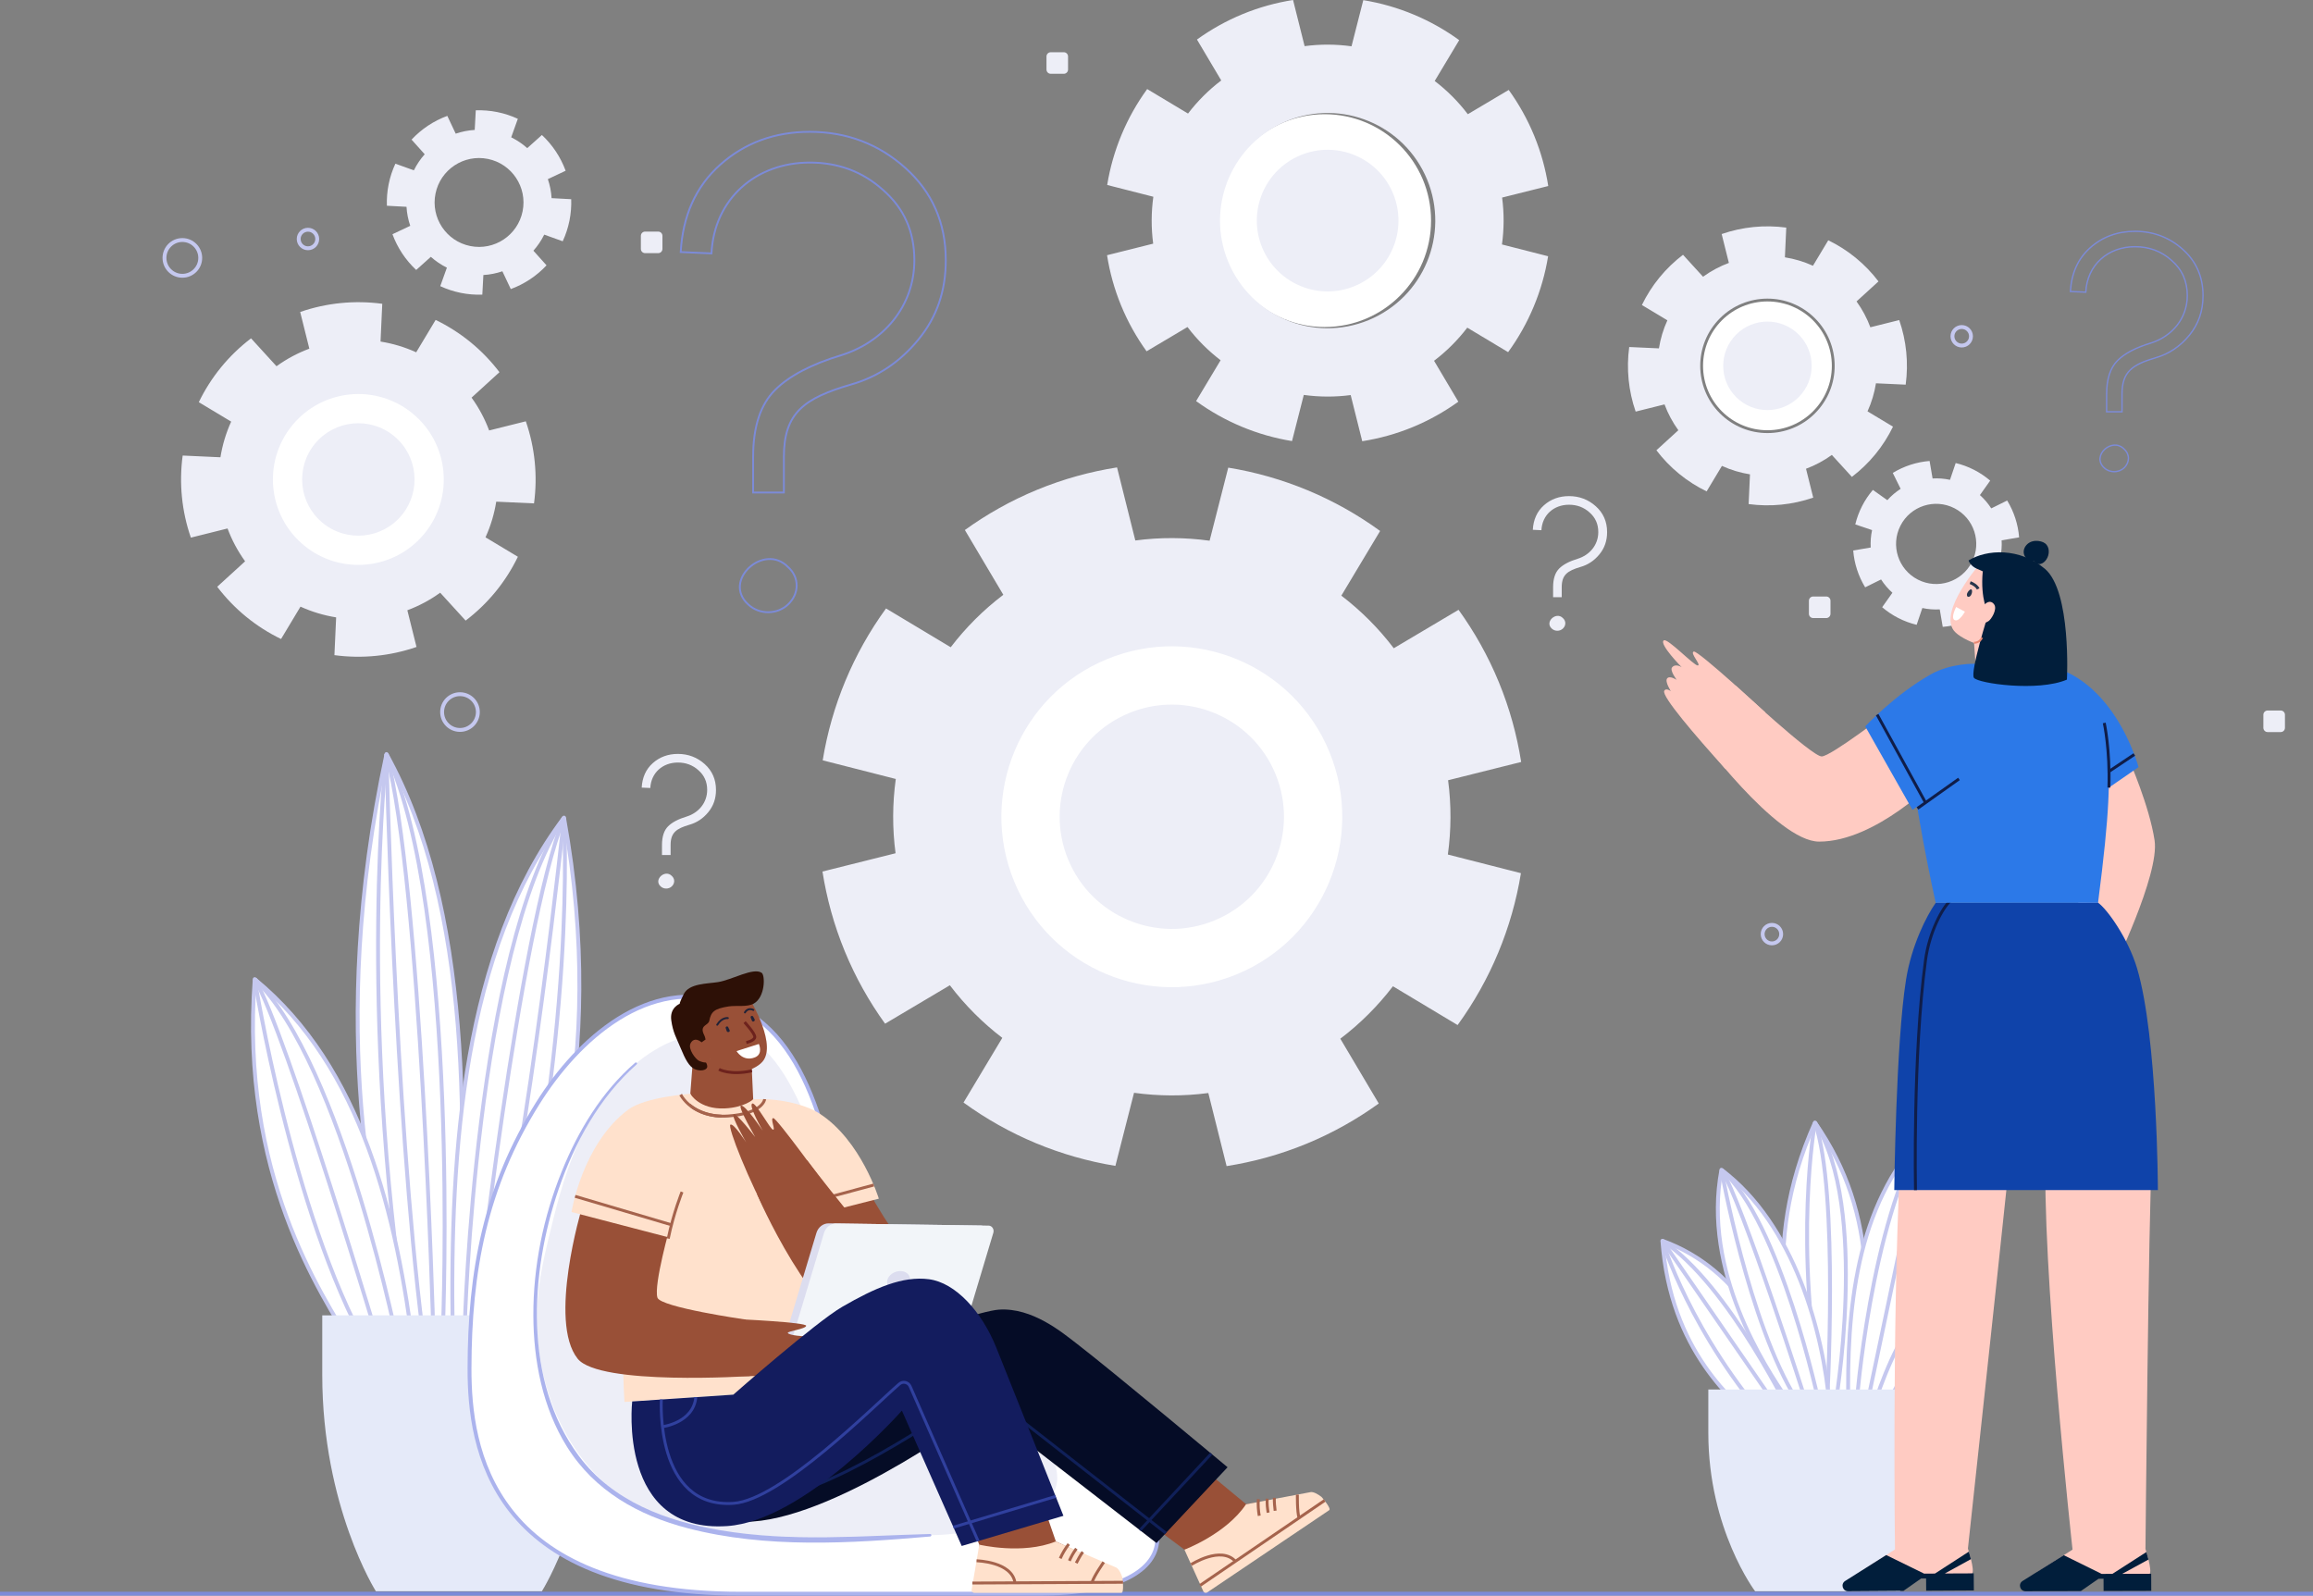 <?xml version="1.0" encoding="UTF-8"?> <!-- Generator: Adobe Illustrator 16.0.0, SVG Export Plug-In . SVG Version: 6.00 Build 0) --> <svg xmlns="http://www.w3.org/2000/svg" xmlns:xlink="http://www.w3.org/1999/xlink" version="1.1" id="Layer_1" x="0px" y="0px" width="595.604px" height="410.875px" viewBox="0 0 595.604 410.875" xml:space="preserve"><rect x="0" y="0" width="595.604" height="410.875" fill="#808080" stroke="none"/> <path fill="#FFFFFF" d="M65.591,123.461c0-14.639,11.867-26.506,26.506-26.506s26.506,11.867,26.506,26.506 c0,14.639-11.867,26.506-26.506,26.506S65.591,138.101,65.591,123.461"></path> <path fill="#FFFFFF" d="M250.836,210.534c0-29.912,24.248-54.161,54.16-54.161c29.912,0,54.16,24.249,54.16,54.161 c0,29.911-24.248,54.16-54.16,54.16C275.084,264.694,250.836,240.445,250.836,210.534"></path> <path fill="#FFFFFF" d="M313.702,56.807c0-15.133,12.269-27.4,27.4-27.4c15.133,0,27.401,12.267,27.401,27.4 c0,15.133-12.269,27.4-27.401,27.4C325.971,84.207,313.702,71.94,313.702,56.807"></path> <path fill="#FFFFFF" d="M438.54,94.203c0-9.158,7.426-16.583,16.583-16.583c9.158,0,16.582,7.425,16.582,16.583 c0,9.159-7.424,16.583-16.582,16.583C445.966,110.786,438.54,103.362,438.54,94.203"></path> <path fill="#EDEEF7" d="M55.934,151.09c2.124,2.789,4.593,5.382,7.424,7.699c2.831,2.317,5.86,4.225,9.014,5.755l5.006-8.336 c2.957,1.347,6.047,2.263,9.181,2.764l-0.445,9.726c7.107,0.96,14.361,0.237,21.138-2.11l-2.359-9.446 c2.974-1.111,5.822-2.619,8.455-4.524l6.554,7.183c2.789-2.123,5.382-4.592,7.699-7.423c2.317-2.831,4.225-5.861,5.755-9.014 l-8.337-5.006c1.348-2.957,2.264-6.046,2.765-9.182l9.726,0.445c0.96-7.106,0.237-14.36-2.11-21.137l-9.445,2.358 c-1.112-2.973-2.619-5.821-4.526-8.454l7.184-6.554c-2.123-2.789-4.593-5.382-7.423-7.699c-2.831-2.317-5.861-4.225-9.014-5.756 l-5.005,8.337c-2.958-1.347-6.048-2.263-9.183-2.764l0.445-9.726c-7.106-0.961-14.36-0.237-21.136,2.109l2.357,9.446 c-2.974,1.112-5.821,2.619-8.454,4.525l-6.555-7.183c-2.788,2.123-5.381,4.592-7.698,7.423s-4.226,5.86-5.756,9.014l8.337,5.005 c-1.348,2.958-2.263,6.047-2.765,9.183l-9.725-0.446c-0.961,7.107-0.237,14.361,2.109,21.137l9.446-2.358 c1.112,2.974,2.619,5.822,4.525,8.455L55.934,151.09z M75.25,109.528c7.695-9.402,21.555-10.785,30.957-3.089 c9.401,7.695,10.785,21.555,3.089,30.957c-7.696,9.401-21.555,10.784-30.956,3.089C68.938,132.79,67.555,118.93,75.25,109.528 M81.072,114.292c5.063-6.187,14.185-7.097,20.371-2.033c6.187,5.064,7.097,14.184,2.032,20.371 c-5.063,6.186-14.183,7.097-20.37,2.033S76.008,120.479,81.072,114.292"></path> <path fill="#EDEEF7" d="M285.068,65.715c0.686,4.36,1.874,8.711,3.628,12.973c1.753,4.261,3.971,8.188,6.552,11.769l10.534-6.25 c2.473,3.262,5.352,6.124,8.527,8.554l-6.308,10.517c7.305,5.313,15.781,8.847,24.697,10.297l3.032-11.882 c3.961,0.545,8.019,0.576,12.077,0.037l2.975,11.882c4.359-0.687,8.711-1.874,12.972-3.627c4.261-1.754,8.188-3.973,11.771-6.553 l-6.251-10.534c3.263-2.474,6.124-5.352,8.555-8.528l10.516,6.307c5.314-7.304,8.849-15.779,10.297-24.695L386.76,62.95 c0.546-3.961,0.576-8.02,0.037-12.078l11.883-2.973c-0.687-4.361-1.875-8.712-3.628-12.974c-1.754-4.261-3.972-8.187-6.553-11.769 l-10.534,6.251c-2.473-3.262-5.351-6.124-8.527-8.554l6.309-10.517c-7.306-5.314-15.781-8.848-24.697-10.297l-3.032,11.883 c-3.962-0.547-8.02-0.578-12.079-0.039L332.965,0c-4.361,0.687-8.712,1.875-12.972,3.628c-4.262,1.753-8.189,3.972-11.771,6.553 l6.251,10.534c-3.262,2.473-6.124,5.352-8.554,8.527l-10.516-6.307c-5.315,7.305-8.848,15.78-10.298,24.696l11.883,3.032 c-0.546,3.962-0.577,8.02-0.038,12.078L285.068,65.715z M331.33,31.182c14.152-5.823,30.346,0.929,36.169,15.081 c5.824,14.152-0.928,30.346-15.082,36.169c-14.152,5.824-30.345-0.928-36.169-15.081C310.425,53.199,317.177,37.005,331.33,31.182 M334.935,39.944c9.313-3.832,19.971,0.611,23.803,9.924s-0.612,19.969-9.926,23.801c-9.312,3.832-19.969-0.611-23.801-9.924 S325.622,43.776,334.935,39.944"></path> <path fill="#EDEEF7" d="M211.788,224.419c1.088,6.905,2.969,13.796,5.746,20.544s6.289,12.966,10.377,18.639l16.681-9.9 c3.917,5.167,8.475,9.699,13.504,13.548l-9.987,16.653c11.567,8.414,24.988,14.012,39.107,16.308l4.802-18.817 c6.273,0.864,12.701,0.913,19.128,0.059l4.708,18.818c6.905-1.089,13.796-2.969,20.544-5.745 c6.748-2.777,12.965-6.291,18.637-10.377l-9.898-16.682c5.168-3.917,9.698-8.476,13.548-13.504l16.653,9.987 c8.414-11.567,14.012-24.988,16.307-39.107l-18.817-4.802c0.865-6.273,0.913-12.701,0.06-19.128l18.817-4.707 c-1.089-6.907-2.968-13.796-5.746-20.545c-2.775-6.748-6.29-12.966-10.376-18.638l-16.681,9.899 c-3.917-5.166-8.477-9.698-13.505-13.546l9.988-16.655c-11.567-8.414-24.988-14.01-39.107-16.306l-4.802,18.817 c-6.274-0.864-12.701-0.914-19.128-0.06l-4.708-18.817c-6.906,1.088-13.796,2.969-20.544,5.746 c-6.748,2.776-12.966,6.289-18.639,10.376l9.9,16.682c-5.167,3.916-9.699,8.474-13.546,13.504l-16.656-9.989 c-8.415,11.568-14.01,24.989-16.306,39.109l18.817,4.802c-0.864,6.273-0.913,12.7-0.059,19.127L211.788,224.419z M285.049,169.731 c22.411-9.222,48.056,1.471,57.277,23.882c9.222,22.412-1.47,48.056-23.882,57.278c-22.412,9.221-48.056-1.471-57.277-23.882 C251.945,204.598,262.637,178.954,285.049,169.731 M290.758,183.608c14.748-6.069,31.623,0.967,37.691,15.715 c6.069,14.748-0.967,31.622-15.715,37.691c-14.748,6.068-31.622-0.968-37.691-15.715 C268.975,206.552,276.011,189.677,290.758,183.608"></path> <path fill="#EDEEF7" d="M426.529,115.944c1.671,2.193,3.612,4.234,5.841,6.057c2.227,1.823,4.612,3.325,7.092,4.529l3.94-6.56 c2.326,1.06,4.758,1.781,7.224,2.175l-0.349,7.653c5.592,0.756,11.3,0.187,16.632-1.66l-1.856-7.432 c2.34-0.875,4.581-2.061,6.652-3.561l5.159,5.653c2.193-1.671,4.233-3.614,6.057-5.842c1.824-2.227,3.325-4.611,4.53-7.092 l-6.562-3.939c1.062-2.328,1.78-4.759,2.176-7.225l7.652,0.35c0.756-5.592,0.188-11.3-1.66-16.632l-7.433,1.855 c-0.874-2.34-2.06-4.581-3.559-6.653l5.65-5.157c-1.671-2.194-3.613-4.235-5.841-6.058c-2.227-1.823-4.611-3.325-7.092-4.529 l-3.939,6.56c-2.327-1.06-4.759-1.781-7.225-2.175l0.35-7.653c-5.593-0.756-11.3-0.186-16.633,1.66l1.856,7.432 c-2.341,0.875-4.58,2.061-6.653,3.561l-5.158-5.652c-2.192,1.671-4.232,3.613-6.056,5.841c-1.825,2.227-3.326,4.611-4.53,7.092 l6.562,3.939c-1.062,2.328-1.781,4.758-2.177,7.225l-7.652-0.35c-0.757,5.592-0.188,11.3,1.659,16.632l7.434-1.855 c0.874,2.34,2.06,4.581,3.56,6.653L426.529,115.944z M441.728,83.239c6.057-7.398,16.963-8.486,24.359-2.431 c7.399,6.055,8.487,16.961,2.431,24.359c-6.055,7.398-16.961,8.487-24.358,2.431C436.761,101.543,435.672,90.638,441.728,83.239 M446.309,86.988c3.984-4.868,11.161-5.584,16.029-1.6c4.868,3.985,5.584,11.162,1.6,16.03s-11.16,5.584-16.028,1.6 C443.04,99.034,442.324,91.856,446.309,86.988"></path> <path fill="#EDEEF7" d="M144.899,62.126c0.765-1.655,1.357-3.421,1.734-5.286c0.377-1.865,0.517-3.722,0.454-5.545l-5.051-0.274 c-0.099-1.687-0.43-3.33-0.963-4.894l4.58-2.161c-1.287-3.501-3.383-6.66-6.111-9.206l-3.769,3.382 c-1.235-1.097-2.621-2.039-4.137-2.787l1.709-4.761c-1.655-0.765-3.421-1.357-5.286-1.734c-1.866-0.377-3.723-0.517-5.545-0.454 l-0.274,5.051c-1.687,0.1-3.331,0.43-4.894,0.962l-2.161-4.58c-3.501,1.287-6.661,3.384-9.206,6.111l3.381,3.77 c-1.096,1.234-2.04,2.62-2.787,4.137l-4.76-1.709c-0.766,1.655-1.358,3.421-1.735,5.286c-0.377,1.865-0.516,3.723-0.454,5.545 l5.052,0.273c0.1,1.688,0.43,3.331,0.962,4.896l-4.58,2.161c1.286,3.502,3.384,6.661,6.111,9.206l3.77-3.382 c1.234,1.097,2.62,2.04,4.136,2.787l-1.709,4.761c1.656,0.766,3.421,1.358,5.286,1.734c1.866,0.377,3.723,0.518,5.545,0.455 l0.274-5.052c1.688-0.099,3.331-0.43,4.894-0.962l2.162,4.58c3.5-1.287,6.661-3.384,9.206-6.111l-3.382-3.77 c1.096-1.234,2.04-2.62,2.787-4.137L144.899,62.126z M121.089,63.354c-6.194-1.252-10.202-7.288-8.95-13.483 c1.252-6.195,7.288-10.202,13.483-8.951c6.195,1.252,10.201,7.288,8.95,13.483C133.32,60.598,127.284,64.605,121.089,63.354"></path> <path fill="#EDEEF7" d="M514.868,153.966c1.067-1.252,2.009-2.644,2.789-4.174c0.78-1.529,1.354-3.109,1.74-4.708l-4.324-1.463 c0.323-1.491,0.435-3,0.352-4.488l4.505-0.767c-0.271-3.355-1.325-6.609-3.078-9.483l-4.098,2.025 c-0.807-1.253-1.781-2.408-2.92-3.425l2.642-3.724c-1.253-1.066-2.645-2.009-4.174-2.789c-1.529-0.78-3.11-1.352-4.708-1.739 l-1.465,4.323c-1.489-0.323-2.998-0.434-4.485-0.351l-0.769-4.505c-3.354,0.269-6.608,1.326-9.482,3.079l2.024,4.096 c-1.253,0.807-2.407,1.783-3.426,2.92l-3.723-2.64c-1.067,1.252-2.009,2.644-2.789,4.173c-0.781,1.53-1.354,3.11-1.74,4.709 l4.324,1.463c-0.323,1.491-0.435,2.999-0.352,4.487l-4.505,0.767c0.27,3.356,1.325,6.61,3.078,9.483l4.098-2.025 c0.807,1.253,1.781,2.409,2.919,3.426l-2.641,3.723c1.253,1.067,2.645,2.009,4.174,2.79c1.529,0.779,3.109,1.352,4.708,1.739 l1.465-4.323c1.489,0.322,2.999,0.434,4.485,0.35l0.769,4.505c3.354-0.269,6.608-1.325,9.482-3.078l-2.024-4.097 c1.253-0.806,2.407-1.782,3.426-2.919L514.868,153.966z M493.878,149.258c-5.079-2.59-7.099-8.809-4.509-13.889 s8.81-7.099,13.89-4.508c5.079,2.59,7.099,8.808,4.509,13.889C505.177,149.83,498.958,151.848,493.878,149.258"></path> <path fill="#EDEEF7" d="M587.287,188.507h-3.365c-0.604,0-1.095-0.49-1.095-1.094v-3.364c0-0.604,0.49-1.094,1.095-1.094h3.365 c0.604,0,1.094,0.49,1.094,1.094v3.364C588.381,188.018,587.891,188.507,587.287,188.507"></path> <path fill="#EDEEF7" d="M273.932,19.001h-3.364c-0.605,0-1.094-0.49-1.094-1.094v-3.364c0-0.605,0.489-1.095,1.094-1.095h3.364 c0.604,0,1.094,0.49,1.094,1.095v3.364C275.026,18.511,274.536,19.001,273.932,19.001"></path> <path fill="#EDEEF7" d="M470.261,159.149h-3.363c-0.605,0-1.095-0.49-1.095-1.094v-3.364c0-0.604,0.489-1.095,1.095-1.095h3.363 c0.604,0,1.096,0.491,1.096,1.095v3.364C471.356,158.66,470.865,159.149,470.261,159.149"></path> <path fill="#EDEEF7" d="M169.486,65.186h-3.364c-0.605,0-1.095-0.49-1.095-1.094v-3.364c0-0.604,0.49-1.094,1.095-1.094h3.364 c0.604,0,1.094,0.49,1.094,1.094v3.364C170.58,64.696,170.09,65.186,169.486,65.186"></path> <circle fill="none" stroke="#C5C8EF" stroke-linejoin="round" stroke-miterlimit="10" cx="118.448" cy="183.354" r="4.603"></circle> <circle fill="none" stroke="#C5C8EF" stroke-linejoin="round" stroke-miterlimit="10" cx="46.958" cy="66.41" r="4.604"></circle> <circle fill="none" stroke="#C5C8EF" stroke-linejoin="round" stroke-miterlimit="10" cx="79.302" cy="61.543" r="2.386"></circle> <circle fill="none" stroke="#C5C8EF" stroke-linejoin="round" stroke-miterlimit="10" cx="505.15" cy="86.59" r="2.386"></circle> <circle fill="none" stroke="#C5C8EF" stroke-linejoin="round" stroke-miterlimit="10" cx="456.275" cy="240.534" r="2.386"></circle> <path fill="#FFFFFF" d="M102.031,338.36c-5.141-22.769-18.068-71.86-2.513-144.189c21.761,39.247,21.394,97.135,17.368,149.537"></path> <path fill="none" stroke="#C5C8EF" stroke-linejoin="round" stroke-miterlimit="10" d="M102.031,338.36 c-5.141-22.769-18.068-71.86-2.513-144.189c21.761,39.247,21.394,97.135,17.368,149.537"></path> <path fill="none" stroke="#C5C8EF" stroke-linejoin="round" stroke-miterlimit="10" d="M99.518,194.171 c0,0,2.065,91.247,9.308,148.618"></path> <path fill="none" stroke="#C5C8EF" stroke-linejoin="round" stroke-miterlimit="10" d="M99.518,194.171 c0,0-7.412,65.49,5.146,147.605"></path> <path fill="none" stroke="#C5C8EF" stroke-linejoin="round" stroke-miterlimit="10" d="M111.549,341.948 c0,0-3.115-114.39-12.031-147.777"></path> <path fill="none" stroke="#C5C8EF" stroke-linejoin="round" stroke-miterlimit="10" d="M114.056,342.012 c0,0,4.373-107.907-14.538-147.84"></path> <path fill="#FFFFFF" d="M91.123,347.125c-8.705-14.291-29.29-44.831-25.531-95.003c27.713,22.704,36.608,61.052,41.02,96.316"></path> <path fill="none" stroke="#C5C8EF" stroke-linejoin="round" stroke-miterlimit="10" d="M91.123,347.125 c-8.705-14.291-29.29-44.831-25.531-95.003c27.713,22.704,36.608,61.052,41.02,96.316"></path> <path fill="none" stroke="#C5C8EF" stroke-linejoin="round" stroke-miterlimit="10" d="M65.591,252.122 c0,0,9.477,59.931,29.031,94.888"></path> <path fill="none" stroke="#C5C8EF" stroke-linejoin="round" stroke-miterlimit="10" d="M98.358,348.439 c0,0-24.651-82.762-32.767-96.317"></path> <path fill="none" stroke="#C5C8EF" stroke-linejoin="round" stroke-miterlimit="10" d="M102.972,348.439 c0,0-14.722-74.521-37.381-96.317"></path> <path fill="#FFFFFF" d="M132.753,338.077c7.026-20.034,24.139-63.192,12.479-127.543c-25.856,34.248-29.4,85.483-28.672,131.944"></path> <path fill="none" stroke="#C5C8EF" stroke-linejoin="round" stroke-miterlimit="10" d="M132.753,338.077 c7.026-20.034,24.139-63.192,12.479-127.543c-25.856,34.248-29.4,85.483-28.672,131.944"></path> <path fill="none" stroke="#C5C8EF" stroke-linejoin="round" stroke-miterlimit="10" d="M145.233,210.534 c0,0-8.403,80.702-20.021,131.312"></path> <path fill="none" stroke="#C5C8EF" stroke-linejoin="round" stroke-miterlimit="10" d="M145.233,210.534 c0,0,3.447,58.118-15.518,130.507"></path> <path fill="none" stroke="#C5C8EF" stroke-linejoin="round" stroke-miterlimit="10" d="M122.366,341.041 c0,0,11.097-101.158,22.867-130.507"></path> <path fill="none" stroke="#C5C8EF" stroke-linejoin="round" stroke-miterlimit="10" d="M119.691,341.041 c0,0,2.675-95.588,25.542-130.507"></path> <path fill="#FFFFFF" d="M137.955,359.039c9.11-13.361,30.364-41.753,31.434-91.448c-26.98,20.099-38.397,57.127-45.503,91.484"></path> <path fill="none" stroke="#C5C8EF" stroke-linejoin="round" stroke-miterlimit="10" d="M137.955,359.039 c9.11-13.361,30.364-41.753,31.434-91.448c-26.98,20.099-38.397,57.127-45.503,91.484"></path> <path fill="none" stroke="#C5C8EF" stroke-linejoin="round" stroke-miterlimit="10" d="M169.388,267.591 c0,0-13.857,58.228-34.576,91.051"></path> <path fill="none" stroke="#C5C8EF" stroke-linejoin="round" stroke-miterlimit="10" d="M131.321,359.745 c0,0,29.554-79.469,38.067-92.154"></path> <path fill="none" stroke="#C5C8EF" stroke-linejoin="round" stroke-miterlimit="10" d="M127.165,359.371 c0,0,19.877-72.164,42.224-91.78"></path> <path fill="#E5EAF9" d="M153.344,338.707v15.313c0,33.904-13.806,55.723-13.806,55.723h-42.75c0,0-13.805-21.818-13.805-55.723 v-15.313H153.344z"></path> <path fill="#FFFFFF" d="M465.092,359.43c-3.493-11.79-12.521-37.478,2.264-70.38c16.815,23.972,14.466,50.226,9.634,75.098"></path> <path fill="none" stroke="#C5C8EF" stroke-linejoin="round" stroke-miterlimit="10" d="M465.092,359.43 c-3.493-11.79-12.521-37.478,2.264-70.38c16.815,23.972,14.466,50.226,9.634,75.098"></path> <path fill="none" stroke="#C5C8EF" stroke-linejoin="round" stroke-miterlimit="10" d="M467.354,289.05c0,0-5.71,31.12,2.033,72.79"></path> <path fill="none" stroke="#C5C8EF" stroke-linejoin="round" stroke-miterlimit="10" d="M470.449,362.156 c0,0,3.146-55.62-3.095-73.106"></path> <path fill="none" stroke="#C5C8EF" stroke-linejoin="round" stroke-miterlimit="10" d="M472.482,362.544 c0,0,9.03-51.402-5.128-73.494"></path> <path fill="#FFFFFF" d="M453.455,367.247c-7.016-6.271-23.311-19.303-25.378-47.748c20.273,7.362,29.589,26.899,35.681,45.573"></path> <path fill="none" stroke="#C5C8EF" stroke-linejoin="round" stroke-miterlimit="10" d="M453.455,367.247 c-7.016-6.271-23.311-19.303-25.378-47.748c20.273,7.362,29.589,26.899,35.681,45.573"></path> <path fill="none" stroke="#C5C8EF" stroke-linejoin="round" stroke-miterlimit="10" d="M428.077,319.499 c0,0,7.104,23.974,28.611,48.19"></path> <path fill="none" stroke="#C5C8EF" stroke-linejoin="round" stroke-miterlimit="10" d="M460.083,365.907 c0,0-23.706-34.339-32.006-46.408"></path> <path fill="none" stroke="#C5C8EF" stroke-linejoin="round" stroke-miterlimit="10" d="M461.683,365.259 c0,0-16.396-34.508-33.604-45.761"></path> <path fill="#FFFFFF" d="M460.117,360.219c-5.564-8.189-21.811-32.838-16.846-59.005c18.756,14.058,26.299,41.94,27.846,60.863"></path> <path fill="none" stroke="#C5C8EF" stroke-linejoin="round" stroke-miterlimit="10" d="M460.117,360.219 c-5.564-8.189-21.811-32.838-16.846-59.005c18.756,14.058,26.299,41.94,27.846,60.863"></path> <path fill="none" stroke="#C5C8EF" stroke-linejoin="round" stroke-miterlimit="10" d="M443.271,301.214 c0,0,6.979,39.306,19.352,59.208"></path> <path fill="none" stroke="#C5C8EF" stroke-linejoin="round" stroke-miterlimit="10" d="M465.224,361.457 c0,0-16.773-52.484-21.951-60.243"></path> <path fill="none" stroke="#C5C8EF" stroke-linejoin="round" stroke-miterlimit="10" d="M468.519,361.805 c0,0-10.059-47.394-25.246-60.591"></path> <path fill="#FFFFFF" d="M486.928,359.756c4.763-10.609,16.359-33.466,8.458-67.545c-17.522,18.138-19.926,45.271-19.433,69.877"></path> <path fill="none" stroke="#C5C8EF" stroke-linejoin="round" stroke-miterlimit="10" d="M486.928,359.756 c4.763-10.609,16.359-33.466,8.458-67.545c-17.522,18.138-19.926,45.271-19.433,69.877"></path> <path fill="none" stroke="#C5C8EF" stroke-linejoin="round" stroke-miterlimit="10" d="M495.386,292.211 c0,0-8.28,39.436-14.468,68.771"></path> <path fill="none" stroke="#C5C8EF" stroke-linejoin="round" stroke-miterlimit="10" d="M495.386,292.211 c0,0,1.884,30.778-10.971,69.113"></path> <path fill="none" stroke="#C5C8EF" stroke-linejoin="round" stroke-miterlimit="10" d="M478.075,361.325 c0,0,3.578-46.23,17.312-69.114"></path> <path fill="#FFFFFF" d="M487.453,370.857c6.175-7.076,22.033-24.738,23.304-48.431c-18.284,10.646-26.022,30.253-30.838,48.449"></path> <path fill="none" stroke="#C5C8EF" stroke-linejoin="round" stroke-miterlimit="10" d="M487.453,370.857 c6.175-7.076,22.033-24.738,23.304-48.431c-18.284,10.646-26.022,30.253-30.838,48.449"></path> <path fill="none" stroke="#C5C8EF" stroke-linejoin="round" stroke-miterlimit="10" d="M510.756,322.428 c0,0-11.354,30-25.395,47.383"></path> <path fill="none" stroke="#C5C8EF" stroke-linejoin="round" stroke-miterlimit="10" d="M481.958,369.811 c0,0,17.082-35.979,28.799-47.384"></path> <path fill="#E5EAF9" d="M501.279,357.794v11.198c0,24.794-12.044,40.75-12.044,40.75h-37.292c0,0-12.043-15.956-12.043-40.75 v-11.198H501.279z"></path> <line fill="none" stroke="#7C8BD8" stroke-linejoin="round" stroke-miterlimit="10" x1="0" y1="410.375" x2="595.604" y2="410.375"></line> <path fill="#FFCBC2" d="M548.277,195.747c0,0,5.195,11.805,6.535,20.649c1.341,8.845-10.947,33.815-10.947,33.815l-10.522-6.178 c0,0,3.205-18.614,3.205-25.239c0-6.626-6.034-15.842-6.034-15.842"></path> <path fill="#FFCBC2" d="M533.861,242.64c-1.353,4.092-7.216,15.307-6.614,15.953c0.601,0.646,2.716-3.271,3.109-2.648 c0.396,0.623-2.45,6.871-1.679,7.356c1.048,0.657,3.62-5.896,3.62-5.896s-2.459,7.319-1.385,7.627 c0.761,0.218,2.893-5.283,3.972-7.283c-0.893,2.317-1.896,6.241-1.102,6.451c0.787,0.208,2.319-3.505,3.645-6.289 c-0.665,1.815-1.697,5.18-0.971,5.409c0.721,0.227,5.078-8.544,8.852-16.962"></path> <path fill="#FFCBC2" d="M526.807,295.298c-1.273,29.615,6.875,103.722,6.875,103.722l-9.148,5.824c0,0,28.145,1.309,28.962,0.484 c0.818-0.823-1.032-6.464-1.032-6.464s0.819-87.538,1.637-100.503C554.915,285.398,528.081,265.682,526.807,295.298"></path> <path fill="#011E3B" d="M546.49,405.258l6.743-3.683l-0.528-1.933l-8.754,5.624l-2.771,0.011l-9.759-4.818l-10.595,6.633 c-1.226,0.766-0.679,2.656,0.767,2.65l14.241-0.05l4.545-3.163l1.291-0.004l0.01,3.145l12.275-0.033l-0.018-4.396L546.49,405.258z"></path> <path fill="#FFCBC2" d="M489.243,300.354c-2.032,41.616-1.281,98.624-1.281,98.624l-9.129,5.855c0,0,28.148,1.222,28.964,0.396 c0.813-0.826-1.056-6.46-1.056-6.46s7.824-72.246,10.636-99.266C520.188,272.485,491.276,258.736,489.243,300.354"></path> <path fill="#011E3B" d="M500.791,405.171l6.73-3.694l-0.536-1.932l-8.734,5.645l-2.771,0.02l-9.776-4.784l-10.571,6.669 c-1.223,0.77-0.668,2.66,0.775,2.648l14.241-0.1l4.534-3.178l1.291-0.01l0.021,3.146l12.274-0.066l-0.032-4.395L500.791,405.171z"></path> <path fill="#0F43AA" d="M540.216,232.416c2.419,1.673,7.845,9.364,10.089,16.933c5.279,17.786,5.358,57.096,5.358,57.096H487.78 c0,0,0.398-37.773,3.038-54.231c1.405-8.767,5.263-16.387,7.628-19.729"></path> <path fill="none" stroke="#0F1D49" stroke-width="0.75" stroke-miterlimit="10" d="M502.253,231.927 c-2.034,1.714-5.458,8.085-6.428,15.303c-3.272,24.387-2.582,59.216-2.582,59.216"></path> <path fill="#2C79E8" d="M523.651,170.878c20.311,1.291,27.03,26.66,27.03,26.66l-14.346,9.904"></path> <line fill="none" stroke="#0F1D49" stroke-width="0.75" stroke-miterlimit="10" x1="542.468" y1="199.041" x2="549.593" y2="194.278"></line> <path fill="#FFCBC2" d="M486.68,183.045c0,0-15.152,11.681-17.581,11.736c-2.51,0.056-22.062-18.176-22.062-18.176l-10.282,11.996 c0,0,20.62,28.113,31.677,28.113c14.678,0,30.298-16.106,30.298-16.106"></path> <path fill="#2C79E8" d="M508.696,170.921c0,0,2.35,1.788,6.898,1.253c4.549-0.535,8.217-1.51,8.217-1.51 c0.045,0.116,18.319,8.489,18.904,19.062c0.651,11.799,0.612,18.811-2.466,42.759h-41.804c0,0-6.497-29.31-6.497-40.535 C491.949,180.726,508.696,170.921,508.696,170.921"></path> <path fill="#2C79E8" d="M508.696,170.921c0,0-6.213-0.257-11.544,2.742c-9.163,5.155-16.853,13.379-16.853,13.379l12.17,21.495 l12.784-9.042"></path> <path fill="none" stroke="#0F1D49" stroke-width="0.75" stroke-miterlimit="10" d="M543.052,202.805 c0.307-9.883-1.201-16.647-1.201-16.647"></path> <line fill="none" stroke="#0F1D49" stroke-width="0.75" stroke-miterlimit="10" x1="483.375" y1="184.019" x2="495.825" y2="206.686"></line> <line fill="none" stroke="#0F1D49" stroke-width="0.75" stroke-miterlimit="10" x1="493.75" y1="208.16" x2="504.441" y2="200.572"></line> <path fill="#FFCBC2" d="M454.507,183.383c0,0-17.288-15.982-18.359-15.61c-1.071,0.373,1.994,3.446,1.057,3.588 c-0.935,0.142-7.801-7.121-8.771-6.463c-1.316,0.891,4.605,6.909,4.605,6.909s-1.563-1.058-2.48,0.045 c-0.65,0.781,1.193,3.212,1.193,3.212s-1.801-1.195-2.458-0.369c-0.65,0.818,0.954,3.275,0.954,3.275s-1.281-0.947-1.706-0.069 c-0.677,1.399,7.873,11.388,15.819,20.178"></path> <path fill="#FFCBC2" d="M522.781,160.133l1.553,11.634c0,0-7.577,7.807-15.638-0.846l-0.451-6.525L522.781,160.133z"></path> <path fill="#FFCBC2" d="M510.072,144.912c0,0-10.938,12.373-6.938,17.484c2.08,2.657,11.051,5.913,14.285,3.893 c2.398-1.499,6.91-11.974,5.884-14.019C519.387,144.454,510.072,144.912,510.072,144.912"></path> <path fill="#011E3B" d="M510.564,147.155c-0.679,7.205,1.45,10.873,1.45,10.873s-4.763,15.071-3.722,16.507 c1.04,1.437,16.448,3.669,23.948,0.465c0,0,1.19-22.768-5.692-28.548c-6.546-5.498-15.015-5.004-19.637-2.131 c0,0,0.412,1.366,2.078,2.098c0.817,0.36,1.735,0.768,1.735,0.768"></path> <path fill="#FFCBC2" d="M510.533,156.197c1.336-1.694,2.418-1.424,3.009-0.495c0.788,1.241-0.791,3.819-1.527,4.259 c-1.49,0.891-2.696,0.798-2.81-0.412"></path> <path fill="none" stroke="#E88872" stroke-width="0.5" stroke-linejoin="round" stroke-miterlimit="10" d="M508.292,165.516 c1.575,0,2.081-1.321,2.081-1.321"></path> <path fill="#28364C" d="M507.195,151.908c-0.458,0.381-0.888,1.074-0.635,1.582c0.072,0.144,0.21,0.213,0.367,0.197 C507.957,153.587,508.151,151.111,507.195,151.908"></path> <path fill="none" stroke="#28364C" stroke-width="0.75" stroke-miterlimit="10" d="M507.323,150.025 c0.643,0.228,1.683,0.81,2.062,1.62"></path> <path fill="#FFFFFF" d="M505.971,157.508l-2.252-1.205c0,0-1.478,2.767-0.431,3.351 C504.448,160.299,505.971,157.508,505.971,157.508"></path> <path fill="#011E3B" d="M522.712,144.31c-0.965-0.246-1.639-1.254-1.61-2.25c0.026-0.996,0.682-1.918,1.561-2.386 c0.879-0.468,1.947-0.513,2.907-0.246c0.367,0.101,0.724,0.248,1.03,0.474c1.246,0.922,1.214,2.914,0.331,4.188 c-0.362,0.521-0.864,0.978-1.481,1.123s-1.349-0.098-1.631-0.666"></path> <path fill="#FFFFFF" d="M276.663,376.841c-18.565-5.609-30.858-11.958-41.006-22.063c-10.782-10.738-14.596-21.171-17.518-35.779 c-4.076-20.36-8.496-52.843-30.535-60.613c-20.489-7.228-38.732,9.065-49.18,25.785c-13.433,21.492-17.498,43.01-17.521,68.265 c-0.017,20.436,5.239,57.939,69.847,57.939h76.768C309.939,410.374,303.331,384.899,276.663,376.841"></path> <path fill="none" stroke="#ABB3ED" stroke-linejoin="round" stroke-miterlimit="10" d="M276.663,376.841 c-18.565-5.609-30.858-11.958-41.006-22.063c-10.782-10.738-14.596-21.171-17.518-35.779c-4.076-20.36-8.496-52.843-30.535-60.613 c-20.489-7.228-38.732,9.065-49.18,25.785c-13.433,21.492-17.498,43.01-17.521,68.265c-0.017,20.436,5.239,57.939,69.847,57.939 h76.768C309.939,410.374,303.331,384.899,276.663,376.841z"></path> <path fill="#EDEEF7" d="M270.947,375.469c-3.803-7.808-19.945-5.462-37.367-23.719c-10.09-10.572-14.284-19.709-17.146-33.467 c-2.419-11.635-11.479-50.51-27.591-52.041c-6.489-0.617-13.124,0.199-18.835,3.334c-7.924,4.352-14.082,11.464-18.439,19.377 s-7.033,16.637-9.204,25.403c-3.014,12.17-5.121,20.782-3.592,33.226c2.597,21.129,15.866,39.772,36.512,44.712 c20.809,4.98,39.612,3.257,64.229,3.026C248.931,395.232,278.806,391.598,270.947,375.469"></path> <path fill="#ABB3ED" d="M163.558,273.646c-8.618,7.448-14.672,17.522-18.908,27.998c-4.727,11.688-7.341,24.396-7.311,37.02 c0.03,11.718,2.389,23.841,8.668,33.888c7.099,11.358,18.375,17.66,31.11,20.973c20.201,5.252,41.816,3.896,62.397,2.125 c0.41-0.035,0.424-0.661,0-0.649c-18.003,0.489-36.13,2.052-54.011-0.963c-13.946-2.352-27.775-7.442-36.457-19.15 c-14.262-19.236-12.623-47.012-5.232-68.574c4.112-11.996,10.542-23.786,20.146-32.265 C164.236,273.806,163.833,273.409,163.558,273.646"></path> <path fill="#995037" d="M278.821,379.519l26.176,19.515l4.918,7.55l28.108-19.16c0.687-0.468,0.862-1.402,0.396-2.089 c-0.352-0.514-0.982-0.759-1.587-0.617l-15.937,2.608l-25.949-21.418"></path> <path fill="#FFE1CC" d="M340.292,385.452c-0.896-0.709-2.109-1.366-2.799-1.236l-16.642,3.14 c-5.167,7.676-15.855,11.678-15.855,11.678l4.905,10.816c0.219,0.321,0.656,0.403,0.976,0.186l31.401-21.171 C342.908,388.434,340.32,385.474,340.292,385.452"></path> <path fill="none" stroke="#A5634C" stroke-width="0.75" stroke-miterlimit="10" d="M324.017,386.03 c-0.088,1.429-0.006,2.868,0.24,4.278"></path> <path fill="none" stroke="#A5634C" stroke-width="0.75" stroke-miterlimit="10" d="M326.295,385.906 c-0.05,1.541,0.056,2.341,0.256,3.604"></path> <path fill="none" stroke="#A5634C" stroke-width="0.75" stroke-miterlimit="10" d="M328.146,385.689 c-0.048,1.024,0.092,2.307,0.205,3.326"></path> <line fill="none" stroke="#A5634C" stroke-width="0.75" stroke-miterlimit="10" x1="309.045" y1="408.222" x2="341.104" y2="386.367"></line> <path fill="none" stroke="#A5634C" stroke-width="0.75" stroke-miterlimit="10" d="M306.735,402.869c0,0,7.661-4.941,11.382-0.827"></path> <path fill="none" stroke="#A5634C" stroke-width="0.75" stroke-miterlimit="10" d="M334.082,384.859c0,0-0.087,4.364,0.424,6.008"></path> <path fill="#995037" d="M240.975,370.496l11.192,27.251l-0.143,9.011l34.017-0.174c0.83-0.004,1.5-0.683,1.496-1.512 c-0.003-0.622-0.389-1.179-0.971-1.398l-14.671-6.746l-9.941-28.703"></path> <path fill="#FFE1CC" d="M289.025,406.218c-0.348-1.09-0.985-2.313-1.629-2.59l-15.556-6.7c-8.574,3.476-19.672,0.818-19.672,0.818 l-1.981,11.713c0.002,0.388,0.318,0.699,0.706,0.697h37.872C289.527,410.153,289.037,406.252,289.025,406.218"></path> <path fill="none" stroke="#A5634C" stroke-width="0.75" stroke-miterlimit="10" d="M275.208,397.599 c-0.872,1.136-1.609,2.375-2.193,3.683"></path> <path fill="none" stroke="#A5634C" stroke-width="0.75" stroke-miterlimit="10" d="M277.166,398.77 c-0.903,1.25-1.264,1.972-1.803,3.131"></path> <path fill="none" stroke="#A5634C" stroke-width="0.75" stroke-miterlimit="10" d="M278.821,399.624 c-0.612,0.823-1.214,1.964-1.69,2.873"></path> <line fill="none" stroke="#A5634C" stroke-width="0.75" stroke-miterlimit="10" x1="250.387" y1="407.629" x2="289.185" y2="407.43"></line> <path fill="none" stroke="#A5634C" stroke-width="0.75" stroke-miterlimit="10" d="M251.465,401.9c0,0,9.114,0.186,9.898,5.677"></path> <path fill="none" stroke="#A5634C" stroke-width="0.75" stroke-miterlimit="10" d="M284.208,402.255c0,0-2.513,3.569-3.008,5.218"></path> <path fill="#995037" d="M192.445,256.18c0,0,7.413,11.691,4.249,16.729c-1.645,2.62-7.825,4.388-10.964,2.852 c-2.33-1.141-7.432-10.264-6.691-12.225C181.87,256.04,192.445,256.18,192.445,256.18"></path> <path fill="#995037" d="M178.455,272.596l-0.7,9.06c0,0,5.766,14.405,16.198,1.427l-0.462-9.999L178.455,272.596z"></path> <path fill="#2D1006" d="M175.271,269.884c-1.072-2.607-1.971-3.964-2.417-7.146c-0.467-3.325,2.243-4.296,2.243-4.296 s-0.462,0.375,0.999-2.51c1.381-2.725,6.011-2.602,8.796-3.046c3.659-0.585,9.071-3.837,11.234-2.396 c0.943,0.629,0.94,6.279-2.04,7.939c-1.703,0.949-4.5,0.413-6.467,0.724c-3.669,0.58-4.523,1.354-4.973,3.694 c-0.25,1.298-2.665,1.063-1.297,3.728c0.212,0.414,0.259,0.785,0.331,1.095l-1.457,1.043c-1.856,1.259,2.187,4.507,1.886,6.065 c-0.157,0.816-1.8,1.168-3.252,0.501C177.407,274.61,176.438,272.719,175.271,269.884"></path> <path fill="#995037" d="M181.161,268.858c-1.651-1.698-2.803-1.282-3.343-0.198c-0.719,1.444,1.298,4.082,2.152,4.479 c1.729,0.807,3.037,0.567,3.025-0.768"></path> <path fill="none" stroke="#6D221D" stroke-width="0.75" stroke-linejoin="round" stroke-miterlimit="10" d="M193.619,275.737 c-5.589,1.241-8.474-0.382-8.474-0.382"></path> <path fill="none" stroke="#6D221D" stroke-width="0.75" stroke-miterlimit="10" d="M191.73,263.199c0,0,2.678,2.895,2.633,3.835 c-0.044,0.94-2.183,1.418-2.183,1.418"></path> <path fill="#FFFFFF" d="M195.409,268.818l-5.744,1.833c0,0,1.644,2.845,4.728,1.621C196.594,271.4,195.409,268.818,195.409,268.818"></path> <path fill="#212237" d="M193.3,262.015c0.093,0.284,0.206,0.563,0.334,0.836c0.217,0.459,0.896,0.059,0.682-0.399 c-0.115-0.242-0.245-0.477-0.388-0.702C193.726,261.435,193.174,261.628,193.3,262.015"></path> <path fill="none" stroke="#212237" stroke-width="0.5" stroke-linecap="round" stroke-linejoin="round" stroke-miterlimit="10" d=" M191.824,260.701c0,0,0.695-1.369,2.163-0.641"></path> <path fill="#212237" d="M186.87,264.731c0.067,0.258,0.152,0.512,0.252,0.759c0.187,0.465,0.951,0.262,0.761-0.209 c-0.113-0.279-0.238-0.553-0.385-0.816C187.306,264.124,186.77,264.355,186.87,264.731"></path> <path fill="none" stroke="#212237" stroke-width="0.5" stroke-linecap="round" stroke-linejoin="round" stroke-miterlimit="10" d=" M187.416,262.154c0,0-1.523-0.245-2.727,1.712"></path> <path fill="#995037" d="M233.704,318.492c-0.658,0.272-1.162,0.411-1.463,0.373c-2.58-0.33-11.46-17.464-11.46-17.464 l-19.264,11.715c0,0,14.384,27.925,29.86,27.925c1.409,0,2.882-0.237,4.392-0.657C233.771,333.258,233.972,325.852,233.704,318.492"></path> <path fill="#FFE1CC" d="M177.754,281.655c0,0,2.251,4.06,8.876,3.759c5.051-0.229,7.322-2.331,7.322-2.331 s15.12,3.935,18.072,23.841c2.749,18.542,6.202,50.22,6.202,50.22l-57.426,3.858c0,0-1.4-20.832,0.718-45.038 C163.103,297.85,177.754,281.655,177.754,281.655"></path> <path fill="#FFE1CC" d="M193.953,283.083c5.715-0.385,13.062,1.047,17.109,3.676c10.733,6.97,15.236,21.896,15.236,21.896 l-14.791,3.765"></path> <line fill="none" stroke="#A5634C" stroke-width="0.75" stroke-miterlimit="10" x1="224.993" y1="305.143" x2="212.164" y2="308.593"></line> <path fill="none" stroke="#A5634C" stroke-width="0.75" stroke-miterlimit="10" d="M175.277,281.896c0,0,3.109,6.083,12.182,5.474 c9.071-0.61,9.454-4.339,9.454-4.339"></path> <path fill="#995037" d="M235.251,319.82c-2.576,2.239-4.881,3.941-5.802,3.797c-3.102-0.492-21.593-24.817-21.593-24.817 l-12.897,8.755c0,0,14.244,33.248,29.099,37.59c4.886,1.429,10.506-0.086,15.849-2.75 C238.458,334.849,236.929,327.319,235.251,319.82"></path> <path fill="#995037" d="M212.749,305.473c0,0-12.714-17.582-13.617-17.563c-0.903,0.019,0.661,3.101-0.083,2.978 c-0.743-0.124-4.393-6.993-5.289-6.734c-1.215,0.351,2.655,7.016,2.655,7.016s-4.702-7.057-5.668-6.446 c-0.685,0.432,3.721,8.064,3.721,8.064s-4.863-6.32-5.563-5.856c-0.695,0.459,3.247,7.249,3.247,7.249s-3.187-5.019-4.062-4.589 c-0.874,0.43,4.834,14.748,10.441,24.953"></path> <path fill="#DCDDEF" d="M176.406,344.256l30.896,0.433l-0.026,1.89l-32.627-0.458C174.664,345.076,175.45,344.241,176.406,344.256"></path> <path fill="#DCDDEF" d="M244.926,347.107l-43.409-0.609l8.708-29.015c0.447-1.487,1.727-2.487,3.159-2.469l39.246,0.552 c0.871,0.013,1.48,0.942,1.208,1.848L244.926,347.107z"></path> <path fill="#F2F5F9" d="M246.875,347.135l-43.409-0.609l8.709-29.015c0.447-1.487,1.726-2.487,3.159-2.468l39.246,0.551 c0.871,0.013,1.48,0.942,1.208,1.848L246.875,347.135z"></path> <path fill="#DCDDEF" d="M234.285,329.793c-0.273,1.354-1.797,2.437-3.403,2.414c-1.607-0.022-2.687-1.141-2.413-2.496 c0.273-1.355,1.797-2.438,3.403-2.414C233.478,327.318,234.559,328.438,234.285,329.793"></path> <path fill="#995037" d="M172.626,315.559c0,0-4.342,15.249-3.339,18.57c0.757,2.506,22.693,5.65,22.693,5.65l1.142,14.563 c0,0-38.766,2.528-44.372-4.476c-7.675-9.589,1.056-38.728,1.056-38.728"></path> <path fill="#995037" d="M187.407,339.585c3.223,0.076,20.255,0.935,20.184,1.801c-0.07,0.834-4.946,1.41-4.732,1.845 c0.304,0.621,4.027,0.949,6.129,0.94c1.877-0.007,4.891,0.288,5,1.103c0.207,1.552-10.087,1.463-10.087,1.463 s11.087-1.973,11.395-0.692c0.443,1.846-11.369,3.494-11.722,3.965c0,0,9.846-4.273,10.174-2.907 c0.327,1.366-8.369,5.4-11.209,5.629c2.295-0.626,8.898-5.173,9.144-3.907c0.246,1.269-5.653,3.999-6.63,4.224 c-8.018,1.838-15.642,1.189-15.642,1.189"></path> <path fill="#6D221D" d="M212.95,346.041c-1.304,0.342-2.628,0.521-3.957,0.653c-0.665,0.056-1.331,0.107-2.001,0.111 c-0.669,0.008-1.34,0.005-2.011-0.072c1.323-0.254,2.641-0.407,3.967-0.536C210.273,346.087,211.603,345.996,212.95,346.041"></path> <path fill="#6D221D" d="M212.024,347.941c-1.344,0.576-2.744,0.978-4.163,1.296c-0.712,0.148-1.428,0.286-2.155,0.358 c-0.725,0.076-1.458,0.133-2.189,0.061C206.368,349.105,209.133,348.364,212.024,347.941"></path> <path fill="#6D221D" d="M210.439,349.861c-1.165,0.59-2.39,1.016-3.633,1.379c-0.625,0.17-1.252,0.335-1.893,0.443 c-0.639,0.114-1.285,0.211-1.94,0.217c1.237-0.413,2.459-0.784,3.696-1.143C207.911,350.418,209.153,350.081,210.439,349.861"></path> <path fill="#FFE1CC" d="M177.754,281.655c0,0-11.618,0.779-16.039,4.107c-11.834,8.91-14.546,26.336-14.546,26.336l25.955,6.767 l4.664-14.327"></path> <path fill="none" stroke="#A5634C" stroke-width="0.75" stroke-miterlimit="10" d="M172.075,318.936 c1.357-6.642,3.551-12.013,3.551-12.013"></path> <line fill="none" stroke="#A5634C" stroke-width="0.75" stroke-miterlimit="10" x1="148.087" y1="308.053" x2="172.9" y2="315.383"></line> <path fill="#050C26" d="M185.883,383.138c0,0-1.551,9.294,7.893,8.659c22.958-1.542,59.552-28.894,59.552-28.894l44.477,34.425 l18.295-19.517c0,0-30.108-25.129-38.959-31.921c-3.693-2.832-11.336-9.238-19.9-8.663c-8.563,0.575-57.005,19.447-57.005,19.447"></path> <path fill="none" stroke="#102059" stroke-width="0.75" stroke-miterlimit="10" d="M193.441,386.809 c19.795-1.33,49.66-22.872,57.587-27.684c1.195-0.725,2.708-0.636,3.813,0.22l45.364,35.424"></path> <path fill="#131C5E" d="M162.793,360.87c0,0-3.855,33.993,24.441,32.092c19.945-1.34,45.006-29.728,45.006-29.728l15.402,34.85 l26.193-7.764c0,0-12.882-32.353-17.299-43.339c-3.76-9.348-10.546-16.693-17.314-17.579c-6.768-0.885-13.912,2.212-22.363,7.112 c-6.815,3.952-28.03,22.606-28.03,22.606"></path> <path fill="none" stroke="#30409E" stroke-width="0.75" stroke-miterlimit="10" d="M170.294,360.366c0,0-1.681,28.099,18.562,26.738 c12.133-0.814,35.98-24.911,42.738-30.742c0.897-0.774,2.286-0.456,2.763,0.63l17.507,39.841"></path> <path fill="none" stroke="#30409E" stroke-width="0.75" stroke-miterlimit="10" d="M170.525,367.387c0,0,8.03-0.988,8.65-7.617"></path> <line fill="none" stroke="#30409E" stroke-width="0.75" stroke-miterlimit="10" x1="245.502" y1="393.243" x2="271.844" y2="385.32"></line> <line fill="none" stroke="#102059" stroke-width="0.75" stroke-miterlimit="10" x1="293.546" y1="394.033" x2="311.907" y2="374.319"></line> <path fill="#EDEEF7" d="M394.705,136.424c0.147-2.613,1.085-4.733,2.859-6.311c1.775-1.578,3.943-2.366,6.458-2.366 c2.663,0,4.98,0.887,6.902,2.613c1.923,1.725,2.91,3.944,2.91,6.656c0,2.219-0.642,4.092-1.972,5.719 c-1.332,1.627-2.96,2.711-4.883,3.254c-3.351,0.986-4.831,2.021-4.831,5.226v2.564h-2.219v-2.564c0-2.219,0.542-3.796,1.577-4.832 c1.037-1.035,2.664-1.873,4.784-2.514c3.007-0.937,5.273-3.501,5.273-6.853c0-2.071-0.738-3.747-2.267-5.079 c-1.479-1.331-3.254-1.971-5.276-1.971c-3.894,0-6.901,2.612-7.099,6.557L394.705,136.424z M402.444,159.153 c0.84,0.739,0.84,1.923,0,2.711c-0.787,0.74-2.069,0.74-2.857,0C397.664,160.139,400.72,157.378,402.444,159.153"></path> <path fill="#EDEEF7" d="M165.239,202.809c0.147-2.613,1.084-4.733,2.859-6.311c1.775-1.578,3.944-2.367,6.458-2.367 c2.663,0,4.981,0.887,6.903,2.614c1.923,1.725,2.91,3.944,2.91,6.655c0,2.219-0.642,4.092-1.973,5.719 c-1.331,1.628-2.958,2.712-4.881,3.254c-3.352,0.985-4.832,2.021-4.832,5.227v2.563h-2.219V217.6c0-2.219,0.543-3.796,1.578-4.833 c1.036-1.035,2.663-1.873,4.783-2.513c3.008-0.938,5.275-3.501,5.275-6.854c0-2.07-0.739-3.747-2.267-5.078 c-1.48-1.331-3.255-1.972-5.277-1.972c-3.894,0-6.901,2.613-7.099,6.557L165.239,202.809z M172.979,225.538 c0.838,0.738,0.838,1.922,0,2.711c-0.789,0.739-2.07,0.739-2.859,0C168.197,226.522,171.253,223.763,172.979,225.538"></path> <path fill="none" stroke="#7C8BD8" stroke-width="0.35" stroke-miterlimit="10" d="M533.135,75.056 c0.263-4.665,1.935-8.45,5.104-11.266c3.169-2.817,7.042-4.225,11.53-4.225c4.753,0,8.89,1.584,12.323,4.665 c3.432,3.08,5.192,7.041,5.192,11.882c0,3.961-1.145,7.305-3.52,10.21c-2.377,2.904-5.282,4.841-8.714,5.809 c-5.986,1.76-8.626,3.608-8.626,9.33v4.576h-3.961v-4.576c0-3.961,0.968-6.778,2.816-8.626c1.849-1.849,4.752-3.345,8.537-4.489 c5.369-1.672,9.417-6.249,9.417-12.234c0-3.697-1.318-6.689-4.048-9.065c-2.64-2.377-5.809-3.521-9.418-3.521 c-6.953,0-12.322,4.664-12.674,11.706L533.135,75.056z M546.952,115.631c1.496,1.32,1.496,3.433,0,4.841 c-1.407,1.32-3.695,1.32-5.104,0C538.416,117.391,543.873,112.462,546.952,115.631z"></path> <path fill="none" stroke="#7C8BD8" stroke-width="0.478" stroke-miterlimit="10" d="M175.286,64.901 c0.528-9.323,3.869-16.886,10.203-22.515c6.332-5.629,14.072-8.444,23.042-8.444c9.5,0,17.767,3.166,24.628,9.323 c6.86,6.157,10.379,14.073,10.379,23.747c0,7.916-2.288,14.6-7.036,20.405c-4.75,5.806-10.555,9.675-17.415,11.61 c-11.961,3.518-17.24,7.212-17.24,18.646v9.147h-7.915v-9.147c0-7.916,1.936-13.545,5.629-17.239 c3.694-3.693,9.498-6.684,17.063-8.971c10.73-3.342,18.821-12.489,18.821-24.451c0-7.388-2.639-13.369-8.091-18.118 c-5.277-4.75-11.61-7.036-18.823-7.036c-13.896,0-24.626,9.323-25.33,23.395L175.286,64.901z M202.902,145.994 c2.991,2.638,2.991,6.86,0,9.674c-2.814,2.639-7.387,2.639-10.201,0C185.84,149.512,196.747,139.661,202.902,145.994z"></path> <path fill="none" stroke="#A5634C" stroke-width="0.75" stroke-miterlimit="10" d="M175.277,281.896 c2.098,3.656,6.461,5.42,10.517,5.512"></path> </svg> 